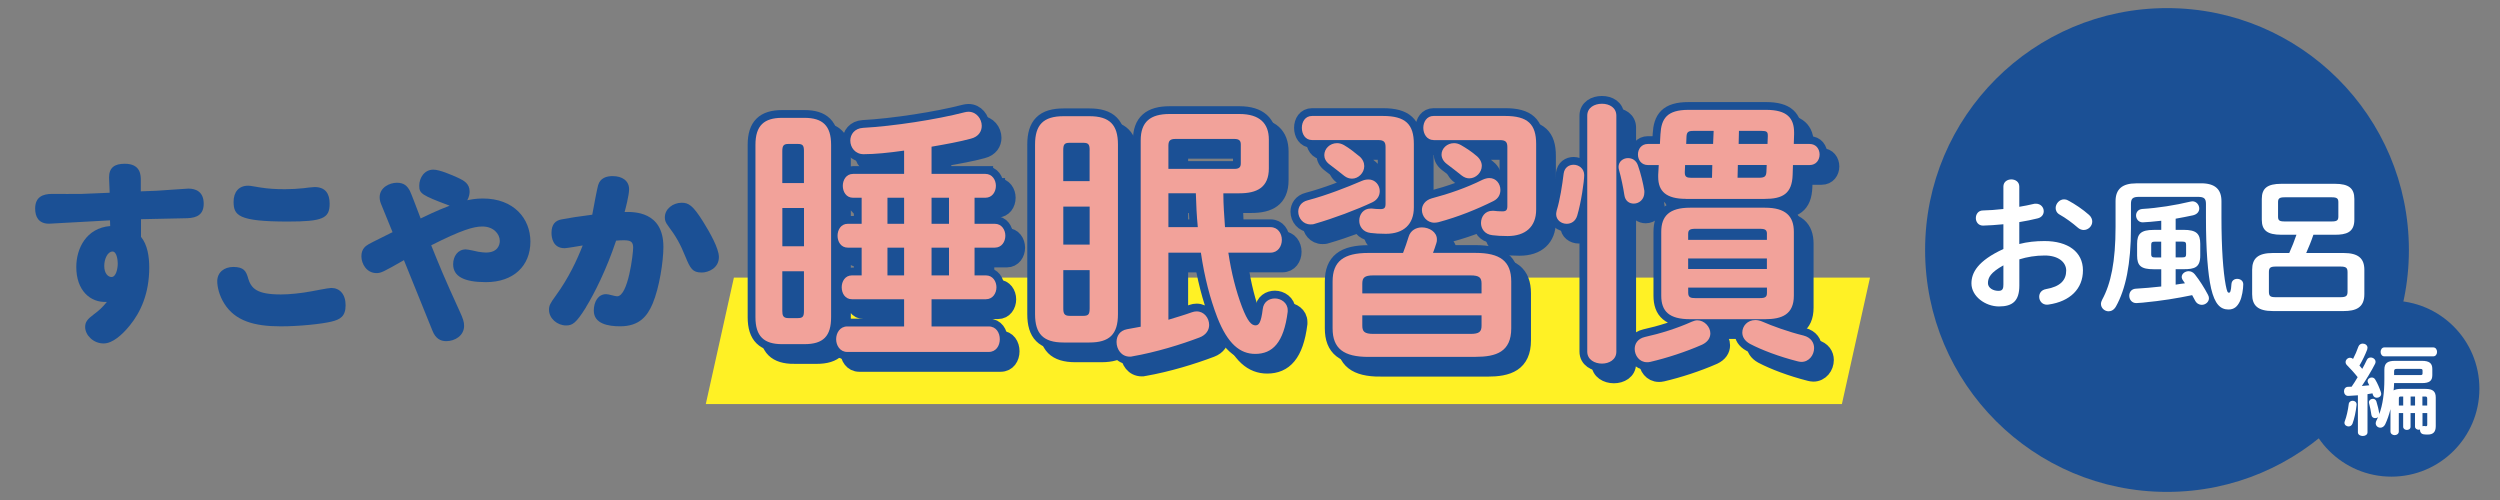 <?xml version="1.0" encoding="UTF-8"?><svg id="_レイヤー_2" xmlns="http://www.w3.org/2000/svg" viewBox="0 0 500 100"><rect x="0" y="0" width="500" height="100" fill="#808080" stroke="none"/><defs><style>.cls-1{fill:#1b5095;}.cls-2{fill:#fff;}.cls-3,.cls-4{fill:none;}.cls-5{fill:#f2a29a;}.cls-4{stroke:#1b5095;stroke-width:3.11px;}.cls-6{fill:#fff125;}</style></defs><g id="_レイヤー_1-2"><circle class="cls-1" cx="478.28" cy="77.73" r="17.6"/><circle class="cls-1" cx="433.4" cy="50" r="48.38"/><path class="cls-2" d="M403.86,48.8c1.59-.41,3.24-.59,5.04-.59,4.71,0,7.69,2.18,7.69,5.86s-2.56,6.22-6.87,6.84c-.12.03-.21.03-.32.03-1,0-1.56-.8-1.56-1.59,0-.68.41-1.36,1.36-1.53,2.89-.5,4.04-1.8,4.04-3.71,0-1.62-1.5-3.01-4.3-3.01-1.83,0-3.51.29-5.07.77v5.24c0,3.06-1.33,4.18-4.07,4.18s-5.51-2.03-5.51-4.6c0-2.15,1.24-4.51,6.39-6.89v-4.95c-1.47.15-2.89.24-4.07.27-.94,0-1.44-.74-1.44-1.5s.47-1.53,1.44-1.53c1.18-.03,2.59-.12,4.07-.29v-4.48c0-.97.8-1.44,1.59-1.44s1.59.47,1.59,1.44v4.04c1-.18,1.97-.35,2.8-.56.18-.06.35-.06.53-.06.97,0,1.56.74,1.56,1.5,0,.62-.38,1.24-1.24,1.44-1.09.27-2.33.53-3.65.74v4.39ZM400.68,53.07c-2.56,1.44-3.09,2.42-3.09,3.57,0,.94,1.06,1.56,2.15,1.53.85,0,.94-.56.94-1.3v-3.8ZM417.77,42.94c.5.44.68.94.68,1.38,0,.91-.8,1.68-1.71,1.68-.38,0-.83-.15-1.21-.5-1-.88-2.45-1.94-3.57-2.56-.59-.32-.83-.83-.83-1.33,0-.85.74-1.74,1.68-1.74.26,0,.53.06.79.21,1.36.71,3.01,1.83,4.16,2.86Z"/><path class="cls-2" d="M440.22,36.66c2.8,0,4.07,1.21,4.07,3.56v3.27c0,6.22.35,10.87.85,13.52.26,1.3.38,1.53.65,1.53.24,0,.41-.24.5-1.74.06-.71.59-1.03,1.15-1.03.62,0,1.21.38,1.21,1.09,0,.91-.24,2.56-.71,3.48-.47.94-1.09,1.56-2.24,1.56-1.62,0-2.74-1.06-3.48-4.21-.65-2.89-1.03-7.66-1.03-14.08v-2.83c0-1.12-.41-1.41-1.65-1.41h-11.7c-1.24,0-1.65.29-1.65,1.41v4.83c0,7.19-1.06,12.23-3,15.68-.38.68-.94.97-1.47.97-.8,0-1.53-.65-1.53-1.47,0-.27.09-.56.24-.85,1.74-3.18,2.68-7.6,2.68-14.58v-5.13c0-2.36,1.3-3.56,4.12-3.56h12.99ZM436.72,45.97c2.56,0,3.33.77,3.33,2.8v2.33c0,2.42-1.15,2.74-3.33,2.74h-1.59v3.09c.62-.09,1.24-.21,1.86-.27l-.38-.56c-.18-.24-.27-.5-.27-.71,0-.65.68-1.15,1.38-1.15.44,0,.88.18,1.24.62.94,1.18,1.91,2.71,2.62,4.07.15.27.21.5.21.71,0,.77-.71,1.33-1.44,1.33-.5,0-1.03-.27-1.33-.85-.18-.35-.38-.74-.59-1.09-3.01.62-5.95,1.12-9.9,1.5-.21.03-1.06.09-1.27.09-.91,0-1.41-.74-1.41-1.47,0-.68.41-1.36,1.3-1.41,1.56-.09,3.3-.24,5.1-.44v-3.45h-1.5c-2.56,0-3.33-.71-3.33-2.74v-2.33c0-2.03.77-2.8,3.33-2.8h1.5v-1.83c-1.24.15-3.3.32-3.71.32-.85,0-1.33-.71-1.33-1.38,0-.62.41-1.24,1.27-1.3,3.04-.18,6.57-.74,9.61-1.47.12-.03.27-.06.38-.06.83,0,1.38.74,1.38,1.44,0,.59-.38,1.15-1.24,1.36-1.12.24-2.3.47-3.48.68v2.24h1.59ZM431.03,48.33c-.65,0-.79.15-.79.65v1.86c0,.59.29.65.79.65h1.21v-3.15h-1.21ZM435.13,51.48h1.3c.65,0,.79-.15.79-.65v-1.86c0-.5-.15-.65-.79-.65h-1.3v3.15Z"/><path class="cls-2" d="M462.68,46.95c-.41,1.24-.91,2.45-1.44,3.65h7.48c2.95,0,4.15,1.09,4.15,3.36v4.89c0,2.71-1.74,3.36-4.15,3.36h-14.14c-3,0-4.15-1.09-4.15-3.36v-4.89c0-2.27,1.15-3.36,4.15-3.36h3.27c.53-1.18,1.03-2.42,1.44-3.65h-3.01c-2.83,0-3.92-.88-3.92-3.01v-4.15c0-2.12,1.09-3.03,3.92-3.03h10.7c2.8,0,3.89.91,3.89,3.03v4.15c0,2.56-1.65,3.01-3.89,3.01h-4.3ZM468.07,59.44c1.18,0,1.44-.27,1.44-1.12v-3.86c0-.88-.26-1.15-1.44-1.15h-12.88c-1.18,0-1.41.27-1.41,1.15v3.86c0,.91.27,1.12,1.38,1.12h12.91ZM466.37,44.29c1.03,0,1.3-.24,1.3-.97v-2.89c0-.71-.26-.97-1.3-.97h-9.46c-1.06,0-1.3.27-1.3.97v2.89c0,.74.24.97,1.3.97h9.46Z"/><path class="cls-2" d="M471.58,79.06c-.66.06-1.31.1-1.91.12-.58.02-.87-.46-.87-.93,0-.44.28-.89.82-.89.22,0,.46,0,.7-.02.44-.62.83-1.25,1.21-1.91-.66-.85-1.45-1.71-2.15-2.41-.18-.18-.26-.4-.26-.6,0-.46.42-.87.89-.87.18,0,.4.06.6.24.4-.76.78-1.63,1.07-2.47.16-.42.52-.6.87-.6.48,0,.95.32.95.83,0,.12-.02.24-.06.36-.38.99-.91,2.13-1.55,3.2.2.22.38.44.56.66.34-.62.66-1.21.9-1.75.16-.38.48-.52.79-.52.48,0,.97.36.97.85,0,.14-.02.28-.1.42-.68,1.35-1.73,3.08-2.64,4.43.5-.04.99-.08,1.49-.14-.1-.18-.18-.36-.26-.52-.06-.12-.08-.22-.08-.32,0-.4.4-.72.82-.72.28,0,.54.12.71.42.46.76.87,1.73,1.13,2.52.04.12.06.22.06.32,0,.5-.44.79-.87.79-.34,0-.66-.18-.78-.56-.04-.1-.06-.2-.1-.32-.34.06-.66.12-.99.16v7.63c0,.5-.48.74-.95.74s-.97-.24-.97-.74v-7.44ZM470.53,80.15c.4,0,.79.26.79.74v.06c-.14,1.39-.46,2.82-.82,3.78-.16.4-.48.56-.79.56-.4,0-.82-.28-.82-.74,0-.1.04-.22.08-.34.32-.82.64-2.19.78-3.4.04-.44.42-.66.78-.66ZM478.82,76.63c-.02.48-.04.97-.1,1.45.34-.2.79-.3,1.41-.3h4.97c1.47,0,2.05.5,2.05,1.73v5.73c0,1.15-.52,1.67-1.59,1.67-.3,0-.46,0-.78-.04-.54-.06-.78-.44-.78-.84v-.12c-.08.02-.16.04-.26.04-.36,0-.74-.22-.74-.64v-2.7h-.89v2.74c0,.42-.36.64-.74.64-.36,0-.74-.22-.74-.64v-2.74h-.87v3.68c0,.48-.42.74-.83.74s-.84-.26-.84-.74v-4.45c-.28,1.13-.64,2.15-1.05,3.02-.24.48-.62.68-.97.68-.48,0-.93-.36-.93-.89,0-.18.06-.36.16-.56.12-.22.22-.46.32-.68-.14.14-.36.22-.58.22-.36,0-.7-.2-.76-.64-.1-.8-.28-1.59-.48-2.37-.02-.06-.02-.12-.02-.18,0-.4.4-.68.8-.68.28,0,.58.16.7.54.22.7.46,1.67.56,2.41v.14c.72-1.93,1.03-4.29,1.03-7.02v-1.89c0-1.35.66-1.77,2.15-1.77h5.37c1.47,0,2.07.48,2.07,1.63v1.23c0,1.15-.6,1.59-2.07,1.59h-5.57ZM476.87,71.27c-.5,0-.75-.46-.75-.89s.26-.9.75-.9h9.76c.52,0,.78.44.78.9s-.26.89-.78.89h-9.76ZM484.05,75.02c.36,0,.46-.08.46-.36v-.52c0-.28-.1-.36-.46-.36h-4.73c-.36,0-.5.12-.5.48v.76h5.23ZM480.17,79.3c-.3,0-.4.1-.4.4v1.41h.87v-1.81h-.48ZM482.12,81.11h.89v-1.81h-.89v1.81ZM485.44,81.11v-1.41c0-.3-.1-.4-.42-.4h-.54v1.81h.95ZM484.49,85.24c.08-.02.16-.04.26-.04h.1c.16.02.22.04.32.04.2,0,.28-.06.28-.3v-2.33h-.95v2.62Z"/><polygon class="cls-6" points="368.38 80.81 141.16 80.81 146.78 55.52 374 55.52 368.38 80.81"/><path class="cls-1" d="M28.15,38.27l3.18-.12c.98-.04,5.8-.43,6.35-.43,1.45,0,3.06.59,3.06,3.02,0,2.16-1.33,2.82-3.25,2.9-1.49.04-7.96.16-9.29.2v3.53c1.29,1.57,1.65,3.92,1.65,6.15,0,5.17-1.72,8.9-3.88,11.56-1.53,1.88-3.45,3.61-5.25,3.61-2.08,0-3.69-1.69-3.69-3.29,0-.98.43-1.57,1.76-2.55.98-.71,1.76-1.45,2.59-2.47-3.37.2-6.15-2.35-6.12-7.02,0-3.61,1.96-7.76,6.78-8.15,0-.16-.04-.94-.04-1.14-.74.04-11.92.67-12.19.67-2.08,0-2.78-1.37-2.78-3.02,0-2.31,1.49-2.94,3.41-2.94.9,0,5.1.04,5.92,0l5.57-.23c0-.47-.12-2.63-.12-3.06,0-2,1.14-2.74,3.14-2.74,3.21,0,3.21,2.31,3.21,3.33v2.2ZM22.5,50.31c-.98,0-1.65,1.49-1.65,2.86,0,1.61.82,2.23,1.45,2.23.94,0,1.25-1.73,1.25-2.71,0-.55-.16-2.39-1.06-2.39Z"/><path class="cls-1" d="M49.59,55.56c.63,2.12,1.72,3.33,6.59,3.33,1.69,0,4.08-.24,6.12-.63.51-.08,3.37-.67,3.96-.67,1.65,0,2.86,1.22,2.86,3.45s-1.06,2.86-2.86,3.29c-1.96.47-6.43.94-10.11.94-5.33,0-9.13-1.1-11.29-4.55-1.06-1.69-1.41-3.41-1.41-4.47,0-1.8,1.41-2.86,3.21-2.86,2.12,0,2.55.86,2.94,2.16ZM49.63,37.14c.51,0,1.14.16,2.39.35,1.72.27,3.14.35,4.98.35,1.33,0,2.63-.08,3.72-.2.27-.04,1.76-.23,2.19-.23,2.16,0,3.02,1.29,3.02,3.33,0,2.94-1.37,3.57-8.39,3.57-9.92,0-10.82-1.25-10.82-3.96,0-1.92,1.02-3.21,2.9-3.21Z"/><path class="cls-1" d="M80.79,52.03c-4.12,2.35-4.59,2.59-5.49,2.59-1.96,0-3.02-1.84-3.02-3.37s.9-2.08,1.49-2.43c.59-.35,4-2,4.74-2.39l-2.19-5.37c-.24-.55-.39-1.02-.39-1.61,0-1.96,2-2.9,3.45-2.9s2.08.67,2.59,1.61c.27.51,1.45,3.68,2.16,5.53.82-.39,3.29-1.61,5.8-2.55-5.64-2.12-6.08-2.43-6.08-4s1.02-3.21,2.82-3.21c1.22,0,3.61,1.02,4.98,1.65,1.18.55,2.27,1.18,2.27,2.71,0,.2,0,.94-.47,1.76.59-.12,1.65-.35,3.14-.35,6.15,0,9.49,4,9.49,8.62,0,4.86-3.37,8.11-8.9,8.11-4.35,0-6.55-1.14-6.55-3.57,0-1.61.94-2.98,2.51-2.98.47,0,2.16.39,2.51.47.51.08,1.14.16,1.53.16,2.43,0,2.78-1.61,2.78-2.31,0-1.41-1.25-2.9-3.49-2.9-1.76,0-4.19.71-10.23,3.76,1.76,4.35,2.51,6.23,5.68,13.17.71,1.53.9,2.16.9,2.94,0,1.96-1.84,3.06-3.57,3.06-1.14,0-2.12-.51-2.74-2.04l-5.72-14.15Z"/><path class="cls-1" d="M117.21,61.44c-2,3.21-2.71,3.65-4,3.65-1.72,0-3.41-1.37-3.41-3.14,0-.82.24-1.29,1.33-2.78,2.63-3.61,4.27-7.17,5.41-10.08-.51.08-3.14.55-3.61.55-2.39,0-2.63-2.19-2.63-3.06,0-1.69.75-2.47,2-2.7,1.18-.24,3.65-.63,6.15-.94.27-1.45.94-5.1,1.18-5.92.43-1.45,1.69-1.8,2.9-1.8,1.92,0,3.29.94,3.29,2.63,0,1.21-.75,4.04-.9,4.55,1.76-.04,7.76-.2,7.76,6.98,0,2.82-.78,8.11-2.16,11.37-1.06,2.47-2.63,4.51-6.51,4.51-2.31,0-5.25-.47-5.25-3.14,0-1.76.86-3.29,2.47-3.29.51,0,1.76.43,2.19.43,2.23,0,3.21-8.55,3.21-9.68s-.35-1.53-1.88-1.53c-.55,0-1.1.04-1.53.08-1.92,5.76-4.35,10.58-6.04,13.33ZM140.3,54.5c-1.76,0-2.23-.74-3.25-3.25-.98-2.43-1.84-3.96-3.37-6-.63-.82-.71-1.25-.71-1.8,0-1.65,1.61-2.9,3.37-2.9,1.37,0,2.23.51,4.27,3.76,1.37,2.2,3.17,5.37,3.17,7.1,0,2.2-2.08,3.1-3.49,3.1Z"/><path class="cls-4" d="M158.8,71.22c-3.6,0-5.32-1.55-5.32-5.38V31.34c0-3.83,1.72-5.38,5.32-5.38h4.49c3.61,0,5.32,1.55,5.32,5.38v34.5c0,3.77-1.55,5.38-5.32,5.38h-4.49ZM163.18,32.62c0-1.11-.22-1.44-1.22-1.44h-1.89c-.94,0-1.22.33-1.22,1.44v6.38h4.33v-6.38ZM158.86,51.64h4.33v-7.65h-4.33v7.65ZM161.96,66.01c1,0,1.22-.33,1.22-1.44v-7.93h-4.33v7.93c0,.94.17,1.44,1.22,1.44h1.89ZM199.46,37.17c1.39,0,2.11,1.22,2.11,2.39s-.72,2.39-2.11,2.39h-2.16v5.21h4.05c1.39,0,2.11,1.22,2.11,2.38s-.72,2.39-2.11,2.39h-4.05v5.55h2.27c1.39,0,2.11,1.22,2.11,2.39s-.72,2.39-2.11,2.39h-10.87v5.44h11.43c1.5,0,2.22,1.28,2.22,2.55s-.72,2.55-2.22,2.55h-28.29c-1.44,0-2.22-1.28-2.22-2.55s.78-2.55,2.22-2.55h11.37v-5.44h-10.43c-1.39,0-2.05-1.22-2.05-2.39s.67-2.39,2.05-2.39h1.94v-5.55h-2.77c-1.39,0-2.05-1.22-2.05-2.39s.66-2.38,2.05-2.38h2.77v-5.21h-1.72c-1.39,0-2.05-1.22-2.05-2.39s.67-2.39,2.05-2.39h10.21v-4.66c-3.05.44-5.88.72-8.1.72-1.66,0-2.66-1.33-2.66-2.72,0-1.22.83-2.44,2.55-2.55,6.05-.33,14.7-1.66,20.3-3.11.28-.06.5-.11.78-.11,1.61,0,2.66,1.44,2.66,2.83,0,1.05-.61,2.16-2.16,2.55-2.22.61-4.99,1.11-7.88,1.61v5.44h10.76ZM183.21,41.94h-3.33v5.21h3.33v-5.21ZM183.21,51.92h-3.33v5.55h3.33v-5.55ZM188.7,47.15h3.49v-5.21h-3.49v5.21ZM188.7,57.47h3.49v-5.55h-3.49v5.55Z"/><path class="cls-4" d="M215.1,70.89c-4.05,0-5.71-1.72-5.71-5.66V31.29c0-3.94,1.66-5.66,5.71-5.66h5.16c4.05,0,5.71,1.72,5.71,5.66v33.94c0,4.05-1.72,5.66-5.71,5.66h-5.16ZM220.32,32.45c0-1.16-.22-1.5-1.28-1.5h-2.72c-1.05,0-1.28.33-1.28,1.5v6.16h5.27v-6.16ZM215.05,51.31h5.27v-7.6h-5.27v7.6ZM219.04,65.56c1.05,0,1.28-.33,1.28-1.5v-7.65h-5.27v7.65c0,1,.17,1.5,1.28,1.5h2.72ZM236.07,52.92v13.42c1.61-.5,3.16-.94,4.71-1.5.33-.11.61-.17.94-.17,1.5,0,2.5,1.33,2.5,2.72,0,1-.61,2-1.94,2.5-3.66,1.39-8.65,2.94-13.42,3.77-.17.06-.33.06-.5.06-1.72,0-2.66-1.5-2.66-2.94,0-1.16.61-2.27,2.11-2.55l2.72-.5V30.45c0-3.72,1.94-5.27,5.77-5.27h13.98c4.05,0,5.88,1.89,5.88,5.1v5.77c0,3.83-2.39,4.99-5.88,4.99h-3.22c0,2.27.17,4.49.33,6.77h9.1c1.5,0,2.27,1.28,2.27,2.55s-.78,2.55-2.27,2.55h-8.43c.61,4.1,1.55,7.71,2.72,10.82,1.17,3.05,1.94,3.72,2.72,3.72.67,0,1.11-.55,1.44-3.27.17-1.44,1.28-2.11,2.44-2.11s2.55.83,2.55,2.33v.33c-.78,6.21-3.05,8.43-6.49,8.43-3,0-5.49-1.94-7.6-7.32-1.44-3.77-2.55-7.99-3.27-12.92h-6.49ZM249.27,36.17c1,0,1.28-.39,1.28-1.11v-3.77c0-.72-.28-1.11-1.28-1.11h-11.81c-1,0-1.39.33-1.39,1.33v4.66h13.2ZM241.95,47.81c-.22-2.27-.33-4.49-.39-6.77h-5.49v6.77h5.88Z"/><path class="cls-4" d="M276.07,38.27c1.39,0,2.27,1.16,2.27,2.33,0,.89-.44,1.72-1.44,2.22-3.27,1.55-7.77,3.22-11.59,4.33-.28.11-.55.11-.83.11-1.5,0-2.44-1.28-2.44-2.55,0-.94.55-1.94,1.89-2.27,3.77-1,7.88-2.61,10.82-3.88.5-.22.94-.28,1.33-.28ZM264.81,30.4c-1.39,0-2.05-1.22-2.05-2.44s.67-2.38,2.05-2.38h14.14c4.55,0,6.21,1.66,6.21,5.6v12.7c0,3.38-2.05,5.27-5.6,5.27-1.22,0-2.16-.06-3.05-.17-1.55-.17-2.27-1.33-2.27-2.44,0-1.28.83-2.44,2.27-2.44h.28c.55.06,1,.11,1.66.11.78,0,1.05-.22,1.05-1.05v-11.37c0-1-.33-1.39-1.5-1.39h-13.2ZM274.23,33.62c.72.61,1,1.33,1,2,0,1.33-1.16,2.5-2.44,2.5-.55,0-1.05-.17-1.55-.55-1.11-.89-2.11-1.66-3-2.33-.72-.55-1-1.22-1-1.83,0-1.28,1.11-2.39,2.55-2.39.44,0,.89.11,1.39.39,1.05.61,2.11,1.44,3.05,2.22ZM276.07,73.77c-4.94,0-7.16-1.66-7.16-5.71v-9.37c0-4.05,2.22-5.71,7.16-5.71h6.93c.39-1.05.78-2.11,1.11-3.22.39-1.33,1.55-1.89,2.66-1.89,1.5,0,3,.94,3,2.39,0,.28,0,.5-.11.78-.22.72-.44,1.33-.67,1.94h8.49c4.94,0,7.16,1.66,7.16,5.71v9.37c0,4.71-3,5.71-7.16,5.71h-21.41ZM298.69,59.13c0-1.22-.44-1.66-2.22-1.66h-19.41c-1.77,0-2.22.44-2.22,1.66v1.94h23.85v-1.94ZM296.48,69.17c1.77,0,2.22-.44,2.22-1.66v-2.05h-23.85v2.05c0,1.16.39,1.66,2.22,1.66h19.41ZM300.25,38c1.39,0,2.22,1.16,2.22,2.38,0,.89-.39,1.72-1.39,2.22-3.33,1.66-7.04,3.16-10.98,4.22-.28.06-.55.11-.83.11-1.5,0-2.5-1.28-2.5-2.55,0-.94.61-1.94,2-2.33,3.38-.89,6.93-2.11,10.15-3.72.5-.22.94-.33,1.33-.33ZM289.1,30.4c-1.33,0-2.05-1.22-2.05-2.44s.72-2.38,2.05-2.38h14.31c4.55,0,6.21,1.66,6.21,5.6v13.14c0,3.38-2.11,5.27-5.71,5.27-1.22,0-2.16-.06-3.05-.17-1.55-.17-2.27-1.33-2.27-2.44,0-1.28.83-2.44,2.27-2.44h.28c.55.06,1,.11,1.72.11s1-.22,1-1.05v-11.81c0-1-.33-1.39-1.5-1.39h-13.26ZM297.7,33.56c.72.61,1.05,1.33,1.05,2,0,1.33-1.17,2.5-2.5,2.5-.5,0-1-.17-1.5-.55-1.11-.89-2.11-1.66-3-2.33-.72-.55-1.05-1.22-1.05-1.89,0-1.22,1.11-2.27,2.5-2.27.44,0,.89.11,1.39.39,1.05.61,2.16,1.33,3.11,2.16Z"/><path class="cls-4" d="M317.11,35.34c1.05,0,2.11.78,2.11,2.05s-.61,5.49-1.39,8.1c-.33,1.16-1.22,1.66-2.11,1.66-1.05,0-2.11-.72-2.11-1.94,0-.22.06-.44.11-.72.66-2.11,1.11-5.1,1.39-7.38.17-1.22,1.05-1.77,2-1.77ZM325.66,72.72c0,1.61-1.44,2.38-2.88,2.38s-2.94-.78-2.94-2.38V25.52c0-1.61,1.44-2.39,2.94-2.39s2.88.78,2.88,2.39v47.2ZM331.26,40.6v.28c0,1.39-1.05,2.22-2.11,2.22-.89,0-1.72-.5-1.89-1.72-.22-1.5-.67-3.61-1.05-4.94-.06-.22-.11-.44-.11-.67,0-1.11.94-1.77,1.89-1.77.83,0,1.66.44,2,1.5.55,1.55,1.05,3.61,1.28,5.1ZM341.85,66.45c1.44,0,2.61,1.33,2.61,2.61,0,.89-.5,1.72-1.66,2.27-3.27,1.44-7.04,2.66-10.37,3.44-.22.06-.44.06-.66.06-1.5,0-2.44-1.33-2.44-2.66,0-1.05.61-2.05,2.05-2.39,3.05-.67,6.43-1.72,9.37-3.05.39-.17.78-.28,1.11-.28ZM339.58,42.16c-3.94,0-5.55-1.5-5.55-4.38v-.44l.11-1.94h-2.16c-1.33,0-2-1.05-2-2.11s.66-2.11,2-2.11h2.39l.11-1.94c.17-3.11,1.28-4.88,5.6-4.88h15.53c4.22,0,5.6,1.66,5.6,4.55v.33l-.06,1.94h3.16c1.33,0,2,1.05,2,2.11s-.67,2.11-2,2.11h-3.33l-.06,1.94c-.11,3.83-2.05,4.83-5.6,4.83h-15.75ZM340.41,66.23c-4.16,0-5.77-1.55-5.77-4.71v-12.76c0-3.16,1.61-4.83,5.77-4.83h14.98c4.1,0,5.77,1.66,5.77,4.83v12.76c0,3.77-2.39,4.71-5.77,4.71h-14.98ZM339.41,35.39l-.06,1.39v.17c0,.83.44,1,1.28,1h4.16l.06-2.55h-5.43ZM341.02,28.57c-.94,0-1.28.22-1.33,1.11l-.06,1.5h5.38l.11-2.61h-4.1ZM355.77,49.2c0-.78-.28-1.05-1.39-1.05h-12.98c-1.11,0-1.39.28-1.39,1.05v1.16h15.75v-1.16ZM340.02,56.19h15.75v-2.11h-15.75v2.11ZM354.39,62.01c1.11,0,1.39-.28,1.39-1.05v-1.05h-15.75v1.05c0,.94.55,1.05,1.39,1.05h12.98ZM349.89,37.94h4.27c1.16,0,1.44-.28,1.5-1.16l.06-1.39h-5.77l-.06,2.55ZM350.12,31.18h5.77l.06-1.5v-.22c0-.72-.28-.89-1.22-.89h-4.55l-.06,2.61ZM363.1,69.5c1.5.39,2.11,1.44,2.11,2.5,0,1.39-1,2.77-2.55,2.77-.22,0-.5-.06-.72-.11-3.72-.94-7.21-2.27-9.54-3.49-1.11-.61-1.55-1.44-1.55-2.27,0-1.33,1.05-2.5,2.61-2.5.44,0,.94.11,1.44.33,1.89.83,5.21,2.05,8.21,2.77Z"/><path class="cls-1" d="M158.8,71.22c-3.6,0-5.32-1.55-5.32-5.38V31.34c0-3.83,1.72-5.38,5.32-5.38h4.49c3.61,0,5.32,1.55,5.32,5.38v34.5c0,3.77-1.55,5.38-5.32,5.38h-4.49ZM163.18,32.62c0-1.11-.22-1.44-1.22-1.44h-1.89c-.94,0-1.22.33-1.22,1.44v6.38h4.33v-6.38ZM158.86,51.64h4.33v-7.65h-4.33v7.65ZM161.96,66.01c1,0,1.22-.33,1.22-1.44v-7.93h-4.33v7.93c0,.94.17,1.44,1.22,1.44h1.89ZM199.46,37.17c1.39,0,2.11,1.22,2.11,2.39s-.72,2.39-2.11,2.39h-2.16v5.21h4.05c1.39,0,2.11,1.22,2.11,2.38s-.72,2.39-2.11,2.39h-4.05v5.55h2.27c1.39,0,2.11,1.22,2.11,2.39s-.72,2.39-2.11,2.39h-10.87v5.44h11.43c1.5,0,2.22,1.28,2.22,2.55s-.72,2.55-2.22,2.55h-28.29c-1.44,0-2.22-1.28-2.22-2.55s.78-2.55,2.22-2.55h11.37v-5.44h-10.43c-1.39,0-2.05-1.22-2.05-2.39s.67-2.39,2.05-2.39h1.94v-5.55h-2.77c-1.39,0-2.05-1.22-2.05-2.39s.66-2.38,2.05-2.38h2.77v-5.21h-1.72c-1.39,0-2.05-1.22-2.05-2.39s.67-2.39,2.05-2.39h10.21v-4.66c-3.05.44-5.88.72-8.1.72-1.66,0-2.66-1.33-2.66-2.72,0-1.22.83-2.44,2.55-2.55,6.05-.33,14.7-1.66,20.3-3.11.28-.06.5-.11.78-.11,1.61,0,2.66,1.44,2.66,2.83,0,1.05-.61,2.16-2.16,2.55-2.22.61-4.99,1.11-7.88,1.61v5.44h10.76ZM183.21,41.94h-3.33v5.21h3.33v-5.21ZM183.21,51.92h-3.33v5.55h3.33v-5.55ZM188.7,47.15h3.49v-5.21h-3.49v5.21ZM188.7,57.47h3.49v-5.55h-3.49v5.55Z"/><path class="cls-1" d="M215.1,70.89c-4.05,0-5.71-1.72-5.71-5.66V31.29c0-3.94,1.66-5.66,5.71-5.66h5.16c4.05,0,5.71,1.72,5.71,5.66v33.94c0,4.05-1.72,5.66-5.71,5.66h-5.16ZM220.32,32.45c0-1.16-.22-1.5-1.28-1.5h-2.72c-1.05,0-1.28.33-1.28,1.5v6.16h5.27v-6.16ZM215.05,51.31h5.27v-7.6h-5.27v7.6ZM219.04,65.56c1.05,0,1.28-.33,1.28-1.5v-7.65h-5.27v7.65c0,1,.17,1.5,1.28,1.5h2.72ZM236.07,52.92v13.42c1.61-.5,3.16-.94,4.71-1.5.33-.11.61-.17.94-.17,1.5,0,2.5,1.33,2.5,2.72,0,1-.61,2-1.94,2.5-3.66,1.39-8.65,2.94-13.42,3.77-.17.06-.33.06-.5.06-1.72,0-2.66-1.5-2.66-2.94,0-1.16.61-2.27,2.11-2.55l2.72-.5V30.45c0-3.72,1.94-5.27,5.77-5.27h13.98c4.05,0,5.88,1.89,5.88,5.1v5.77c0,3.83-2.39,4.99-5.88,4.99h-3.22c0,2.27.17,4.49.33,6.77h9.1c1.5,0,2.27,1.28,2.27,2.55s-.78,2.55-2.27,2.55h-8.43c.61,4.1,1.55,7.71,2.72,10.82,1.17,3.05,1.94,3.72,2.72,3.72.67,0,1.11-.55,1.44-3.27.17-1.44,1.28-2.11,2.44-2.11s2.55.83,2.55,2.33v.33c-.78,6.21-3.05,8.43-6.49,8.43-3,0-5.49-1.94-7.6-7.32-1.44-3.77-2.55-7.99-3.27-12.92h-6.49ZM249.27,36.17c1,0,1.28-.39,1.28-1.11v-3.77c0-.72-.28-1.11-1.28-1.11h-11.81c-1,0-1.39.33-1.39,1.33v4.66h13.2ZM241.95,47.81c-.22-2.27-.33-4.49-.39-6.77h-5.49v6.77h5.88Z"/><path class="cls-1" d="M276.07,38.27c1.39,0,2.27,1.16,2.27,2.33,0,.89-.44,1.72-1.44,2.22-3.27,1.55-7.77,3.22-11.59,4.33-.28.11-.55.11-.83.11-1.5,0-2.44-1.28-2.44-2.55,0-.94.55-1.94,1.89-2.27,3.77-1,7.88-2.61,10.82-3.88.5-.22.94-.28,1.33-.28ZM264.81,30.4c-1.39,0-2.05-1.22-2.05-2.44s.67-2.38,2.05-2.38h14.14c4.55,0,6.21,1.66,6.21,5.6v12.7c0,3.38-2.05,5.27-5.6,5.27-1.22,0-2.16-.06-3.05-.17-1.55-.17-2.27-1.33-2.27-2.44,0-1.28.83-2.44,2.27-2.44h.28c.55.06,1,.11,1.66.11.78,0,1.05-.22,1.05-1.05v-11.37c0-1-.33-1.39-1.5-1.39h-13.2ZM274.23,33.62c.72.61,1,1.33,1,2,0,1.33-1.16,2.5-2.44,2.5-.55,0-1.05-.17-1.55-.55-1.11-.89-2.11-1.66-3-2.33-.72-.55-1-1.22-1-1.83,0-1.28,1.11-2.39,2.55-2.39.44,0,.89.11,1.39.39,1.05.61,2.11,1.44,3.05,2.22ZM276.07,73.77c-4.94,0-7.16-1.66-7.16-5.71v-9.37c0-4.05,2.22-5.71,7.16-5.71h6.93c.39-1.05.78-2.11,1.11-3.22.39-1.33,1.55-1.89,2.66-1.89,1.5,0,3,.94,3,2.39,0,.28,0,.5-.11.78-.22.72-.44,1.33-.67,1.94h8.49c4.94,0,7.16,1.66,7.16,5.71v9.37c0,4.71-3,5.71-7.16,5.71h-21.41ZM298.69,59.13c0-1.22-.44-1.66-2.22-1.66h-19.41c-1.77,0-2.22.44-2.22,1.66v1.94h23.85v-1.94ZM296.48,69.17c1.77,0,2.22-.44,2.22-1.66v-2.05h-23.85v2.05c0,1.16.39,1.66,2.22,1.66h19.41ZM300.25,38c1.39,0,2.22,1.16,2.22,2.38,0,.89-.39,1.72-1.39,2.22-3.33,1.66-7.04,3.16-10.98,4.22-.28.06-.55.11-.83.11-1.5,0-2.5-1.28-2.5-2.55,0-.94.61-1.94,2-2.33,3.38-.89,6.93-2.11,10.15-3.72.5-.22.94-.33,1.33-.33ZM289.1,30.4c-1.33,0-2.05-1.22-2.05-2.44s.72-2.38,2.05-2.38h14.31c4.55,0,6.21,1.66,6.21,5.6v13.14c0,3.38-2.11,5.27-5.71,5.27-1.22,0-2.16-.06-3.05-.17-1.55-.17-2.27-1.33-2.27-2.44,0-1.28.83-2.44,2.27-2.44h.28c.55.06,1,.11,1.72.11s1-.22,1-1.05v-11.81c0-1-.33-1.39-1.5-1.39h-13.26ZM297.7,33.56c.72.61,1.05,1.33,1.05,2,0,1.33-1.17,2.5-2.5,2.5-.5,0-1-.17-1.5-.55-1.11-.89-2.11-1.66-3-2.33-.72-.55-1.05-1.22-1.05-1.89,0-1.22,1.11-2.27,2.5-2.27.44,0,.89.11,1.39.39,1.05.61,2.16,1.33,3.11,2.16Z"/><path class="cls-1" d="M317.11,35.34c1.05,0,2.11.78,2.11,2.05s-.61,5.49-1.39,8.1c-.33,1.16-1.22,1.66-2.11,1.66-1.05,0-2.11-.72-2.11-1.94,0-.22.06-.44.11-.72.66-2.11,1.11-5.1,1.39-7.38.17-1.22,1.05-1.77,2-1.77ZM325.66,72.72c0,1.61-1.44,2.38-2.88,2.38s-2.94-.78-2.94-2.38V25.52c0-1.61,1.44-2.39,2.94-2.39s2.88.78,2.88,2.39v47.2ZM331.26,40.6v.28c0,1.39-1.05,2.22-2.11,2.22-.89,0-1.72-.5-1.89-1.72-.22-1.5-.67-3.61-1.05-4.94-.06-.22-.11-.44-.11-.67,0-1.11.94-1.77,1.89-1.77.83,0,1.66.44,2,1.5.55,1.55,1.05,3.61,1.28,5.1ZM341.85,66.45c1.44,0,2.61,1.33,2.61,2.61,0,.89-.5,1.72-1.66,2.27-3.27,1.44-7.04,2.66-10.37,3.44-.22.06-.44.06-.66.06-1.5,0-2.44-1.33-2.44-2.66,0-1.05.61-2.05,2.05-2.39,3.05-.67,6.43-1.72,9.37-3.05.39-.17.78-.28,1.11-.28ZM339.58,42.16c-3.94,0-5.55-1.5-5.55-4.38v-.44l.11-1.94h-2.16c-1.33,0-2-1.05-2-2.11s.66-2.11,2-2.11h2.39l.11-1.94c.17-3.11,1.28-4.88,5.6-4.88h15.53c4.22,0,5.6,1.66,5.6,4.55v.33l-.06,1.94h3.16c1.33,0,2,1.05,2,2.11s-.67,2.11-2,2.11h-3.33l-.06,1.94c-.11,3.83-2.05,4.83-5.6,4.83h-15.75ZM340.41,66.23c-4.16,0-5.77-1.55-5.77-4.71v-12.76c0-3.16,1.61-4.83,5.77-4.83h14.98c4.1,0,5.77,1.66,5.77,4.83v12.76c0,3.77-2.39,4.71-5.77,4.71h-14.98ZM339.41,35.39l-.06,1.39v.17c0,.83.44,1,1.28,1h4.16l.06-2.55h-5.43ZM341.02,28.57c-.94,0-1.28.22-1.33,1.11l-.06,1.5h5.38l.11-2.61h-4.1ZM355.77,49.2c0-.78-.28-1.05-1.39-1.05h-12.98c-1.11,0-1.39.28-1.39,1.05v1.16h15.75v-1.16ZM340.02,56.19h15.75v-2.11h-15.75v2.11ZM354.39,62.01c1.11,0,1.39-.28,1.39-1.05v-1.05h-15.75v1.05c0,.94.55,1.05,1.39,1.05h12.98ZM349.89,37.94h4.27c1.16,0,1.44-.28,1.5-1.16l.06-1.39h-5.77l-.06,2.55ZM350.12,31.18h5.77l.06-1.5v-.22c0-.72-.28-.89-1.22-.89h-4.55l-.06,2.61ZM363.1,69.5c1.5.39,2.11,1.44,2.11,2.5,0,1.39-1,2.77-2.55,2.77-.22,0-.5-.06-.72-.11-3.72-.94-7.21-2.27-9.54-3.49-1.11-.61-1.55-1.44-1.55-2.27,0-1.33,1.05-2.5,2.61-2.5.44,0,.94.11,1.44.33,1.89.83,5.21,2.05,8.21,2.77Z"/><path class="cls-4" d="M156.41,68.83c-3.6,0-5.32-1.55-5.32-5.38V28.95c0-3.83,1.72-5.38,5.32-5.38h4.49c3.61,0,5.32,1.55,5.32,5.38v34.5c0,3.77-1.55,5.38-5.32,5.38h-4.49ZM160.79,30.23c0-1.11-.22-1.44-1.22-1.44h-1.89c-.94,0-1.22.33-1.22,1.44v6.38h4.33v-6.38ZM156.47,49.25h4.33v-7.65h-4.33v7.65ZM159.57,63.62c1,0,1.22-.33,1.22-1.44v-7.93h-4.33v7.93c0,.94.17,1.44,1.22,1.44h1.89ZM197.07,34.78c1.39,0,2.11,1.22,2.11,2.39s-.72,2.38-2.11,2.38h-2.16v5.21h4.05c1.39,0,2.11,1.22,2.11,2.39s-.72,2.38-2.11,2.38h-4.05v5.55h2.27c1.39,0,2.11,1.22,2.11,2.38s-.72,2.39-2.11,2.39h-10.87v5.44h11.43c1.5,0,2.22,1.28,2.22,2.55s-.72,2.55-2.22,2.55h-28.29c-1.44,0-2.22-1.28-2.22-2.55s.78-2.55,2.22-2.55h11.37v-5.44h-10.43c-1.39,0-2.05-1.22-2.05-2.39s.67-2.38,2.05-2.38h1.94v-5.55h-2.77c-1.39,0-2.05-1.22-2.05-2.38s.66-2.39,2.05-2.39h2.77v-5.21h-1.72c-1.39,0-2.05-1.22-2.05-2.38s.67-2.39,2.05-2.39h10.21v-4.66c-3.05.44-5.88.72-8.1.72-1.66,0-2.66-1.33-2.66-2.72,0-1.22.83-2.44,2.55-2.55,6.05-.33,14.7-1.66,20.3-3.11.28-.06.5-.11.78-.11,1.61,0,2.66,1.44,2.66,2.83,0,1.05-.61,2.16-2.16,2.55-2.22.61-4.99,1.11-7.88,1.61v5.44h10.76ZM180.82,39.55h-3.33v5.21h3.33v-5.21ZM180.82,49.53h-3.33v5.55h3.33v-5.55ZM186.31,44.76h3.49v-5.21h-3.49v5.21ZM186.31,55.08h3.49v-5.55h-3.49v5.55Z"/><path class="cls-4" d="M212.72,68.5c-4.05,0-5.71-1.72-5.71-5.66V28.9c0-3.94,1.66-5.66,5.71-5.66h5.16c4.05,0,5.71,1.72,5.71,5.66v33.94c0,4.05-1.72,5.66-5.71,5.66h-5.16ZM217.93,30.06c0-1.16-.22-1.5-1.28-1.5h-2.72c-1.05,0-1.28.33-1.28,1.5v6.16h5.27v-6.16ZM212.66,48.92h5.27v-7.6h-5.27v7.6ZM216.65,63.17c1.05,0,1.28-.33,1.28-1.5v-7.65h-5.27v7.65c0,1,.17,1.5,1.28,1.5h2.72ZM233.68,50.53v13.42c1.61-.5,3.16-.94,4.71-1.5.33-.11.61-.17.94-.17,1.5,0,2.5,1.33,2.5,2.72,0,1-.61,2-1.94,2.5-3.66,1.39-8.65,2.94-13.42,3.77-.17.06-.33.06-.5.06-1.72,0-2.66-1.5-2.66-2.94,0-1.16.61-2.27,2.11-2.55l2.72-.5V28.07c0-3.72,1.94-5.27,5.77-5.27h13.98c4.05,0,5.88,1.89,5.88,5.1v5.77c0,3.83-2.39,4.99-5.88,4.99h-3.22c0,2.27.17,4.49.33,6.77h9.1c1.5,0,2.27,1.28,2.27,2.55s-.78,2.55-2.27,2.55h-8.43c.61,4.1,1.55,7.71,2.72,10.82,1.17,3.05,1.94,3.72,2.72,3.72.67,0,1.11-.55,1.44-3.27.17-1.44,1.28-2.11,2.44-2.11s2.55.83,2.55,2.33v.33c-.78,6.21-3.05,8.43-6.49,8.43-3,0-5.49-1.94-7.6-7.32-1.44-3.77-2.55-7.99-3.27-12.92h-6.49ZM246.88,33.78c1,0,1.28-.39,1.28-1.11v-3.77c0-.72-.28-1.11-1.28-1.11h-11.81c-1,0-1.39.33-1.39,1.33v4.66h13.2ZM239.56,45.43c-.22-2.27-.33-4.49-.39-6.77h-5.49v6.77h5.88Z"/><path class="cls-4" d="M273.68,35.89c1.39,0,2.27,1.16,2.27,2.33,0,.89-.44,1.72-1.44,2.22-3.27,1.55-7.77,3.22-11.59,4.33-.28.11-.55.11-.83.11-1.5,0-2.44-1.28-2.44-2.55,0-.94.55-1.94,1.89-2.27,3.77-1,7.88-2.61,10.82-3.88.5-.22.94-.28,1.33-.28ZM262.42,28.01c-1.39,0-2.05-1.22-2.05-2.44s.67-2.38,2.05-2.38h14.14c4.55,0,6.21,1.66,6.21,5.6v12.7c0,3.38-2.05,5.27-5.6,5.27-1.22,0-2.16-.06-3.05-.17-1.55-.17-2.27-1.33-2.27-2.44,0-1.28.83-2.44,2.27-2.44h.28c.55.06,1,.11,1.66.11.78,0,1.05-.22,1.05-1.05v-11.37c0-1-.33-1.39-1.5-1.39h-13.2ZM271.85,31.23c.72.61,1,1.33,1,2,0,1.33-1.16,2.5-2.44,2.5-.55,0-1.05-.17-1.55-.55-1.11-.89-2.11-1.66-3-2.33-.72-.55-1-1.22-1-1.83,0-1.28,1.11-2.39,2.55-2.39.44,0,.89.11,1.39.39,1.05.61,2.11,1.44,3.05,2.22ZM273.68,71.38c-4.94,0-7.16-1.66-7.16-5.71v-9.37c0-4.05,2.22-5.71,7.16-5.71h6.93c.39-1.05.78-2.11,1.11-3.22.39-1.33,1.55-1.89,2.66-1.89,1.5,0,3,.94,3,2.38,0,.28,0,.5-.11.78-.22.72-.44,1.33-.67,1.94h8.49c4.94,0,7.16,1.66,7.16,5.71v9.37c0,4.71-3,5.71-7.16,5.71h-21.41ZM296.31,56.74c0-1.22-.44-1.66-2.22-1.66h-19.41c-1.77,0-2.22.44-2.22,1.66v1.94h23.85v-1.94ZM294.09,66.78c1.77,0,2.22-.44,2.22-1.66v-2.05h-23.85v2.05c0,1.16.39,1.66,2.22,1.66h19.41ZM297.86,35.61c1.39,0,2.22,1.16,2.22,2.38,0,.89-.39,1.72-1.39,2.22-3.33,1.66-7.04,3.16-10.98,4.22-.28.06-.55.11-.83.11-1.5,0-2.5-1.28-2.5-2.55,0-.94.61-1.94,2-2.33,3.38-.89,6.93-2.11,10.15-3.72.5-.22.94-.33,1.33-.33ZM286.71,28.01c-1.33,0-2.05-1.22-2.05-2.44s.72-2.38,2.05-2.38h14.31c4.55,0,6.21,1.66,6.21,5.6v13.15c0,3.38-2.11,5.27-5.71,5.27-1.22,0-2.16-.06-3.05-.17-1.55-.17-2.27-1.33-2.27-2.44,0-1.28.83-2.44,2.27-2.44h.28c.55.06,1,.11,1.72.11s1-.22,1-1.05v-11.81c0-1-.33-1.39-1.5-1.39h-13.26ZM295.31,31.17c.72.61,1.05,1.33,1.05,2,0,1.33-1.17,2.5-2.5,2.5-.5,0-1-.17-1.5-.55-1.11-.89-2.11-1.66-3-2.33-.72-.55-1.05-1.22-1.05-1.89,0-1.22,1.11-2.27,2.5-2.27.44,0,.89.11,1.39.39,1.05.61,2.16,1.33,3.11,2.16Z"/><path class="cls-4" d="M314.73,32.95c1.05,0,2.11.78,2.11,2.05s-.61,5.49-1.39,8.1c-.33,1.16-1.22,1.66-2.11,1.66-1.05,0-2.11-.72-2.11-1.94,0-.22.06-.44.11-.72.66-2.11,1.11-5.1,1.39-7.38.17-1.22,1.05-1.77,2-1.77ZM323.27,70.33c0,1.61-1.44,2.39-2.88,2.39s-2.94-.78-2.94-2.39V23.13c0-1.61,1.44-2.38,2.94-2.38s2.88.78,2.88,2.38v47.2ZM328.87,38.22v.28c0,1.39-1.05,2.22-2.11,2.22-.89,0-1.72-.5-1.89-1.72-.22-1.5-.67-3.61-1.05-4.94-.06-.22-.11-.44-.11-.67,0-1.11.94-1.77,1.89-1.77.83,0,1.66.44,2,1.5.55,1.55,1.05,3.61,1.28,5.1ZM339.46,64.06c1.44,0,2.61,1.33,2.61,2.61,0,.89-.5,1.72-1.66,2.27-3.27,1.44-7.04,2.66-10.37,3.44-.22.06-.44.06-.66.06-1.5,0-2.44-1.33-2.44-2.66,0-1.05.61-2.05,2.05-2.39,3.05-.67,6.43-1.72,9.37-3.05.39-.17.78-.28,1.11-.28ZM337.19,39.77c-3.94,0-5.55-1.5-5.55-4.38v-.44l.11-1.94h-2.16c-1.33,0-2-1.05-2-2.11s.66-2.11,2-2.11h2.39l.11-1.94c.17-3.11,1.28-4.88,5.6-4.88h15.53c4.22,0,5.6,1.66,5.6,4.55v.33l-.06,1.94h3.16c1.33,0,2,1.05,2,2.11s-.67,2.11-2,2.11h-3.33l-.06,1.94c-.11,3.83-2.05,4.83-5.6,4.83h-15.75ZM338.02,63.84c-4.16,0-5.77-1.55-5.77-4.71v-12.76c0-3.16,1.61-4.83,5.77-4.83h14.98c4.1,0,5.77,1.66,5.77,4.83v12.76c0,3.77-2.39,4.71-5.77,4.71h-14.98ZM337.02,33l-.06,1.39v.17c0,.83.44,1,1.28,1h4.16l.06-2.55h-5.43ZM338.63,26.18c-.94,0-1.28.22-1.33,1.11l-.06,1.5h5.38l.11-2.61h-4.1ZM353.39,46.81c0-.78-.28-1.05-1.39-1.05h-12.98c-1.11,0-1.39.28-1.39,1.05v1.16h15.75v-1.16ZM337.63,53.8h15.75v-2.11h-15.75v2.11ZM352,59.62c1.11,0,1.39-.28,1.39-1.05v-1.05h-15.75v1.05c0,.94.55,1.05,1.39,1.05h12.98ZM347.51,35.55h4.27c1.16,0,1.44-.28,1.5-1.16l.06-1.39h-5.77l-.06,2.55ZM347.73,28.79h5.77l.06-1.5v-.22c0-.72-.28-.89-1.22-.89h-4.55l-.06,2.61ZM360.71,67.11c1.5.39,2.11,1.44,2.11,2.5,0,1.39-1,2.77-2.55,2.77-.22,0-.5-.06-.72-.11-3.72-.94-7.21-2.27-9.54-3.49-1.11-.61-1.55-1.44-1.55-2.27,0-1.33,1.05-2.5,2.61-2.5.44,0,.94.11,1.44.33,1.89.83,5.21,2.05,8.21,2.77Z"/><path class="cls-5" d="M156.41,68.83c-3.6,0-5.32-1.55-5.32-5.38V28.95c0-3.83,1.72-5.38,5.32-5.38h4.49c3.61,0,5.32,1.55,5.32,5.38v34.5c0,3.77-1.55,5.38-5.32,5.38h-4.49ZM160.79,30.23c0-1.11-.22-1.44-1.22-1.44h-1.89c-.94,0-1.22.33-1.22,1.44v6.38h4.33v-6.38ZM156.47,49.25h4.33v-7.65h-4.33v7.65ZM159.57,63.62c1,0,1.22-.33,1.22-1.44v-7.93h-4.33v7.93c0,.94.17,1.44,1.22,1.44h1.89ZM197.07,34.78c1.39,0,2.11,1.22,2.11,2.39s-.72,2.38-2.11,2.38h-2.16v5.21h4.05c1.39,0,2.11,1.22,2.11,2.39s-.72,2.38-2.11,2.38h-4.05v5.55h2.27c1.39,0,2.11,1.22,2.11,2.38s-.72,2.39-2.11,2.39h-10.87v5.44h11.43c1.5,0,2.22,1.28,2.22,2.55s-.72,2.55-2.22,2.55h-28.29c-1.44,0-2.22-1.28-2.22-2.55s.78-2.55,2.22-2.55h11.37v-5.44h-10.43c-1.39,0-2.05-1.22-2.05-2.39s.67-2.38,2.05-2.38h1.94v-5.55h-2.77c-1.39,0-2.05-1.22-2.05-2.38s.66-2.39,2.05-2.39h2.77v-5.21h-1.72c-1.39,0-2.05-1.22-2.05-2.38s.67-2.39,2.05-2.39h10.21v-4.66c-3.05.44-5.88.72-8.1.72-1.66,0-2.66-1.33-2.66-2.72,0-1.22.83-2.44,2.55-2.55,6.05-.33,14.7-1.66,20.3-3.11.28-.06.5-.11.78-.11,1.61,0,2.66,1.44,2.66,2.83,0,1.05-.61,2.16-2.16,2.55-2.22.61-4.99,1.11-7.88,1.61v5.44h10.76ZM180.82,39.55h-3.33v5.21h3.33v-5.21ZM180.82,49.53h-3.33v5.55h3.33v-5.55ZM186.31,44.76h3.49v-5.21h-3.49v5.21ZM186.31,55.08h3.49v-5.55h-3.49v5.55Z"/><path class="cls-5" d="M212.72,68.5c-4.05,0-5.71-1.72-5.71-5.66V28.9c0-3.94,1.66-5.66,5.71-5.66h5.16c4.05,0,5.71,1.72,5.71,5.66v33.94c0,4.05-1.72,5.66-5.71,5.66h-5.16ZM217.93,30.06c0-1.16-.22-1.5-1.28-1.5h-2.72c-1.05,0-1.28.33-1.28,1.5v6.16h5.27v-6.16ZM212.66,48.92h5.27v-7.6h-5.27v7.6ZM216.65,63.17c1.05,0,1.28-.33,1.28-1.5v-7.65h-5.27v7.65c0,1,.17,1.5,1.28,1.5h2.72ZM233.68,50.53v13.42c1.61-.5,3.16-.94,4.71-1.5.33-.11.61-.17.94-.17,1.5,0,2.5,1.33,2.5,2.72,0,1-.61,2-1.94,2.5-3.66,1.39-8.65,2.94-13.42,3.77-.17.06-.33.06-.5.06-1.72,0-2.66-1.5-2.66-2.94,0-1.16.61-2.27,2.11-2.55l2.72-.5V28.07c0-3.72,1.94-5.27,5.77-5.27h13.98c4.05,0,5.88,1.89,5.88,5.1v5.77c0,3.83-2.39,4.99-5.88,4.99h-3.22c0,2.27.17,4.49.33,6.77h9.1c1.5,0,2.27,1.28,2.27,2.55s-.78,2.55-2.27,2.55h-8.43c.61,4.1,1.55,7.71,2.72,10.82,1.17,3.05,1.94,3.72,2.72,3.72.67,0,1.11-.55,1.44-3.27.17-1.44,1.28-2.11,2.44-2.11s2.55.83,2.55,2.33v.33c-.78,6.21-3.05,8.43-6.49,8.43-3,0-5.49-1.94-7.6-7.32-1.44-3.77-2.55-7.99-3.27-12.92h-6.49ZM246.88,33.78c1,0,1.28-.39,1.28-1.11v-3.77c0-.72-.28-1.11-1.28-1.11h-11.81c-1,0-1.39.33-1.39,1.33v4.66h13.2ZM239.56,45.43c-.22-2.27-.33-4.49-.39-6.77h-5.49v6.77h5.88Z"/><path class="cls-5" d="M273.68,35.89c1.39,0,2.27,1.16,2.27,2.33,0,.89-.44,1.72-1.44,2.22-3.27,1.55-7.77,3.22-11.59,4.33-.28.11-.55.11-.83.11-1.5,0-2.44-1.28-2.44-2.55,0-.94.55-1.94,1.89-2.27,3.77-1,7.88-2.61,10.82-3.88.5-.22.94-.28,1.33-.28ZM262.42,28.01c-1.39,0-2.05-1.22-2.05-2.44s.67-2.38,2.05-2.38h14.14c4.55,0,6.21,1.66,6.21,5.6v12.7c0,3.38-2.05,5.27-5.6,5.27-1.22,0-2.16-.06-3.05-.17-1.55-.17-2.27-1.33-2.27-2.44,0-1.28.83-2.44,2.27-2.44h.28c.55.06,1,.11,1.66.11.78,0,1.05-.22,1.05-1.05v-11.37c0-1-.33-1.39-1.5-1.39h-13.2ZM271.85,31.23c.72.61,1,1.33,1,2,0,1.33-1.16,2.5-2.44,2.5-.55,0-1.05-.17-1.55-.55-1.11-.89-2.11-1.66-3-2.33-.72-.55-1-1.22-1-1.83,0-1.28,1.11-2.39,2.55-2.39.44,0,.89.11,1.39.39,1.05.61,2.11,1.44,3.05,2.22ZM273.68,71.38c-4.94,0-7.16-1.66-7.16-5.71v-9.37c0-4.05,2.22-5.71,7.16-5.71h6.93c.39-1.05.78-2.11,1.11-3.22.39-1.33,1.55-1.89,2.66-1.89,1.5,0,3,.94,3,2.38,0,.28,0,.5-.11.78-.22.72-.44,1.33-.67,1.94h8.49c4.94,0,7.16,1.66,7.16,5.71v9.37c0,4.71-3,5.71-7.16,5.71h-21.41ZM296.31,56.74c0-1.22-.44-1.66-2.22-1.66h-19.41c-1.77,0-2.22.44-2.22,1.66v1.94h23.85v-1.94ZM294.09,66.78c1.77,0,2.22-.44,2.22-1.66v-2.05h-23.85v2.05c0,1.16.39,1.66,2.22,1.66h19.41ZM297.86,35.61c1.39,0,2.22,1.16,2.22,2.38,0,.89-.39,1.72-1.39,2.22-3.33,1.66-7.04,3.16-10.98,4.22-.28.06-.55.11-.83.11-1.5,0-2.5-1.28-2.5-2.55,0-.94.61-1.94,2-2.33,3.38-.89,6.93-2.11,10.15-3.72.5-.22.94-.33,1.33-.33ZM286.71,28.01c-1.33,0-2.05-1.22-2.05-2.44s.72-2.38,2.05-2.38h14.31c4.55,0,6.21,1.66,6.21,5.6v13.15c0,3.38-2.11,5.27-5.71,5.27-1.22,0-2.16-.06-3.05-.17-1.55-.17-2.27-1.33-2.27-2.44,0-1.28.83-2.44,2.27-2.44h.28c.55.06,1,.11,1.72.11s1-.22,1-1.05v-11.81c0-1-.33-1.39-1.5-1.39h-13.26ZM295.31,31.17c.72.61,1.05,1.33,1.05,2,0,1.33-1.17,2.5-2.5,2.5-.5,0-1-.17-1.5-.55-1.11-.89-2.11-1.66-3-2.33-.72-.55-1.05-1.22-1.05-1.89,0-1.22,1.11-2.27,2.5-2.27.44,0,.89.11,1.39.39,1.05.61,2.16,1.33,3.11,2.16Z"/><path class="cls-5" d="M314.73,32.95c1.05,0,2.11.78,2.11,2.05s-.61,5.49-1.39,8.1c-.33,1.16-1.22,1.66-2.11,1.66-1.05,0-2.11-.72-2.11-1.94,0-.22.06-.44.11-.72.66-2.11,1.11-5.1,1.39-7.38.17-1.22,1.05-1.77,2-1.77ZM323.27,70.33c0,1.61-1.44,2.39-2.88,2.39s-2.94-.78-2.94-2.39V23.13c0-1.61,1.44-2.38,2.94-2.38s2.88.78,2.88,2.38v47.2ZM328.87,38.22v.28c0,1.39-1.05,2.22-2.11,2.22-.89,0-1.72-.5-1.89-1.72-.22-1.5-.67-3.61-1.05-4.94-.06-.22-.11-.44-.11-.67,0-1.11.94-1.77,1.89-1.77.83,0,1.66.44,2,1.5.55,1.55,1.05,3.61,1.28,5.1ZM339.46,64.06c1.44,0,2.61,1.33,2.61,2.61,0,.89-.5,1.72-1.66,2.27-3.27,1.44-7.04,2.66-10.37,3.44-.22.06-.44.06-.66.06-1.5,0-2.44-1.33-2.44-2.66,0-1.05.61-2.05,2.05-2.39,3.05-.67,6.43-1.72,9.37-3.05.39-.17.78-.28,1.11-.28ZM337.19,39.77c-3.94,0-5.55-1.5-5.55-4.38v-.44l.11-1.94h-2.16c-1.33,0-2-1.05-2-2.11s.66-2.11,2-2.11h2.39l.11-1.94c.17-3.11,1.28-4.88,5.6-4.88h15.53c4.22,0,5.6,1.66,5.6,4.55v.33l-.06,1.94h3.16c1.33,0,2,1.05,2,2.11s-.67,2.11-2,2.11h-3.33l-.06,1.94c-.11,3.83-2.05,4.83-5.6,4.83h-15.75ZM338.02,63.84c-4.16,0-5.77-1.55-5.77-4.71v-12.76c0-3.16,1.61-4.83,5.77-4.83h14.98c4.1,0,5.77,1.66,5.77,4.83v12.76c0,3.77-2.39,4.71-5.77,4.71h-14.98ZM337.02,33l-.06,1.39v.17c0,.83.44,1,1.28,1h4.16l.06-2.55h-5.43ZM338.63,26.18c-.94,0-1.28.22-1.33,1.11l-.06,1.5h5.38l.11-2.61h-4.1ZM353.39,46.81c0-.78-.28-1.05-1.39-1.05h-12.98c-1.11,0-1.39.28-1.39,1.05v1.16h15.75v-1.16ZM337.63,53.8h15.75v-2.11h-15.75v2.11ZM352,59.62c1.11,0,1.39-.28,1.39-1.05v-1.05h-15.75v1.05c0,.94.55,1.05,1.39,1.05h12.98ZM347.51,35.55h4.27c1.16,0,1.44-.28,1.5-1.16l.06-1.39h-5.77l-.06,2.55ZM347.73,28.79h5.77l.06-1.5v-.22c0-.72-.28-.89-1.22-.89h-4.55l-.06,2.61ZM360.71,67.11c1.5.39,2.11,1.44,2.11,2.5,0,1.39-1,2.77-2.55,2.77-.22,0-.5-.06-.72-.11-3.72-.94-7.21-2.27-9.54-3.49-1.11-.61-1.55-1.44-1.55-2.27,0-1.33,1.05-2.5,2.61-2.5.44,0,.94.11,1.44.33,1.89.83,5.21,2.05,8.21,2.77Z"/><rect class="cls-3" width="500" height="100"/></g></svg>
